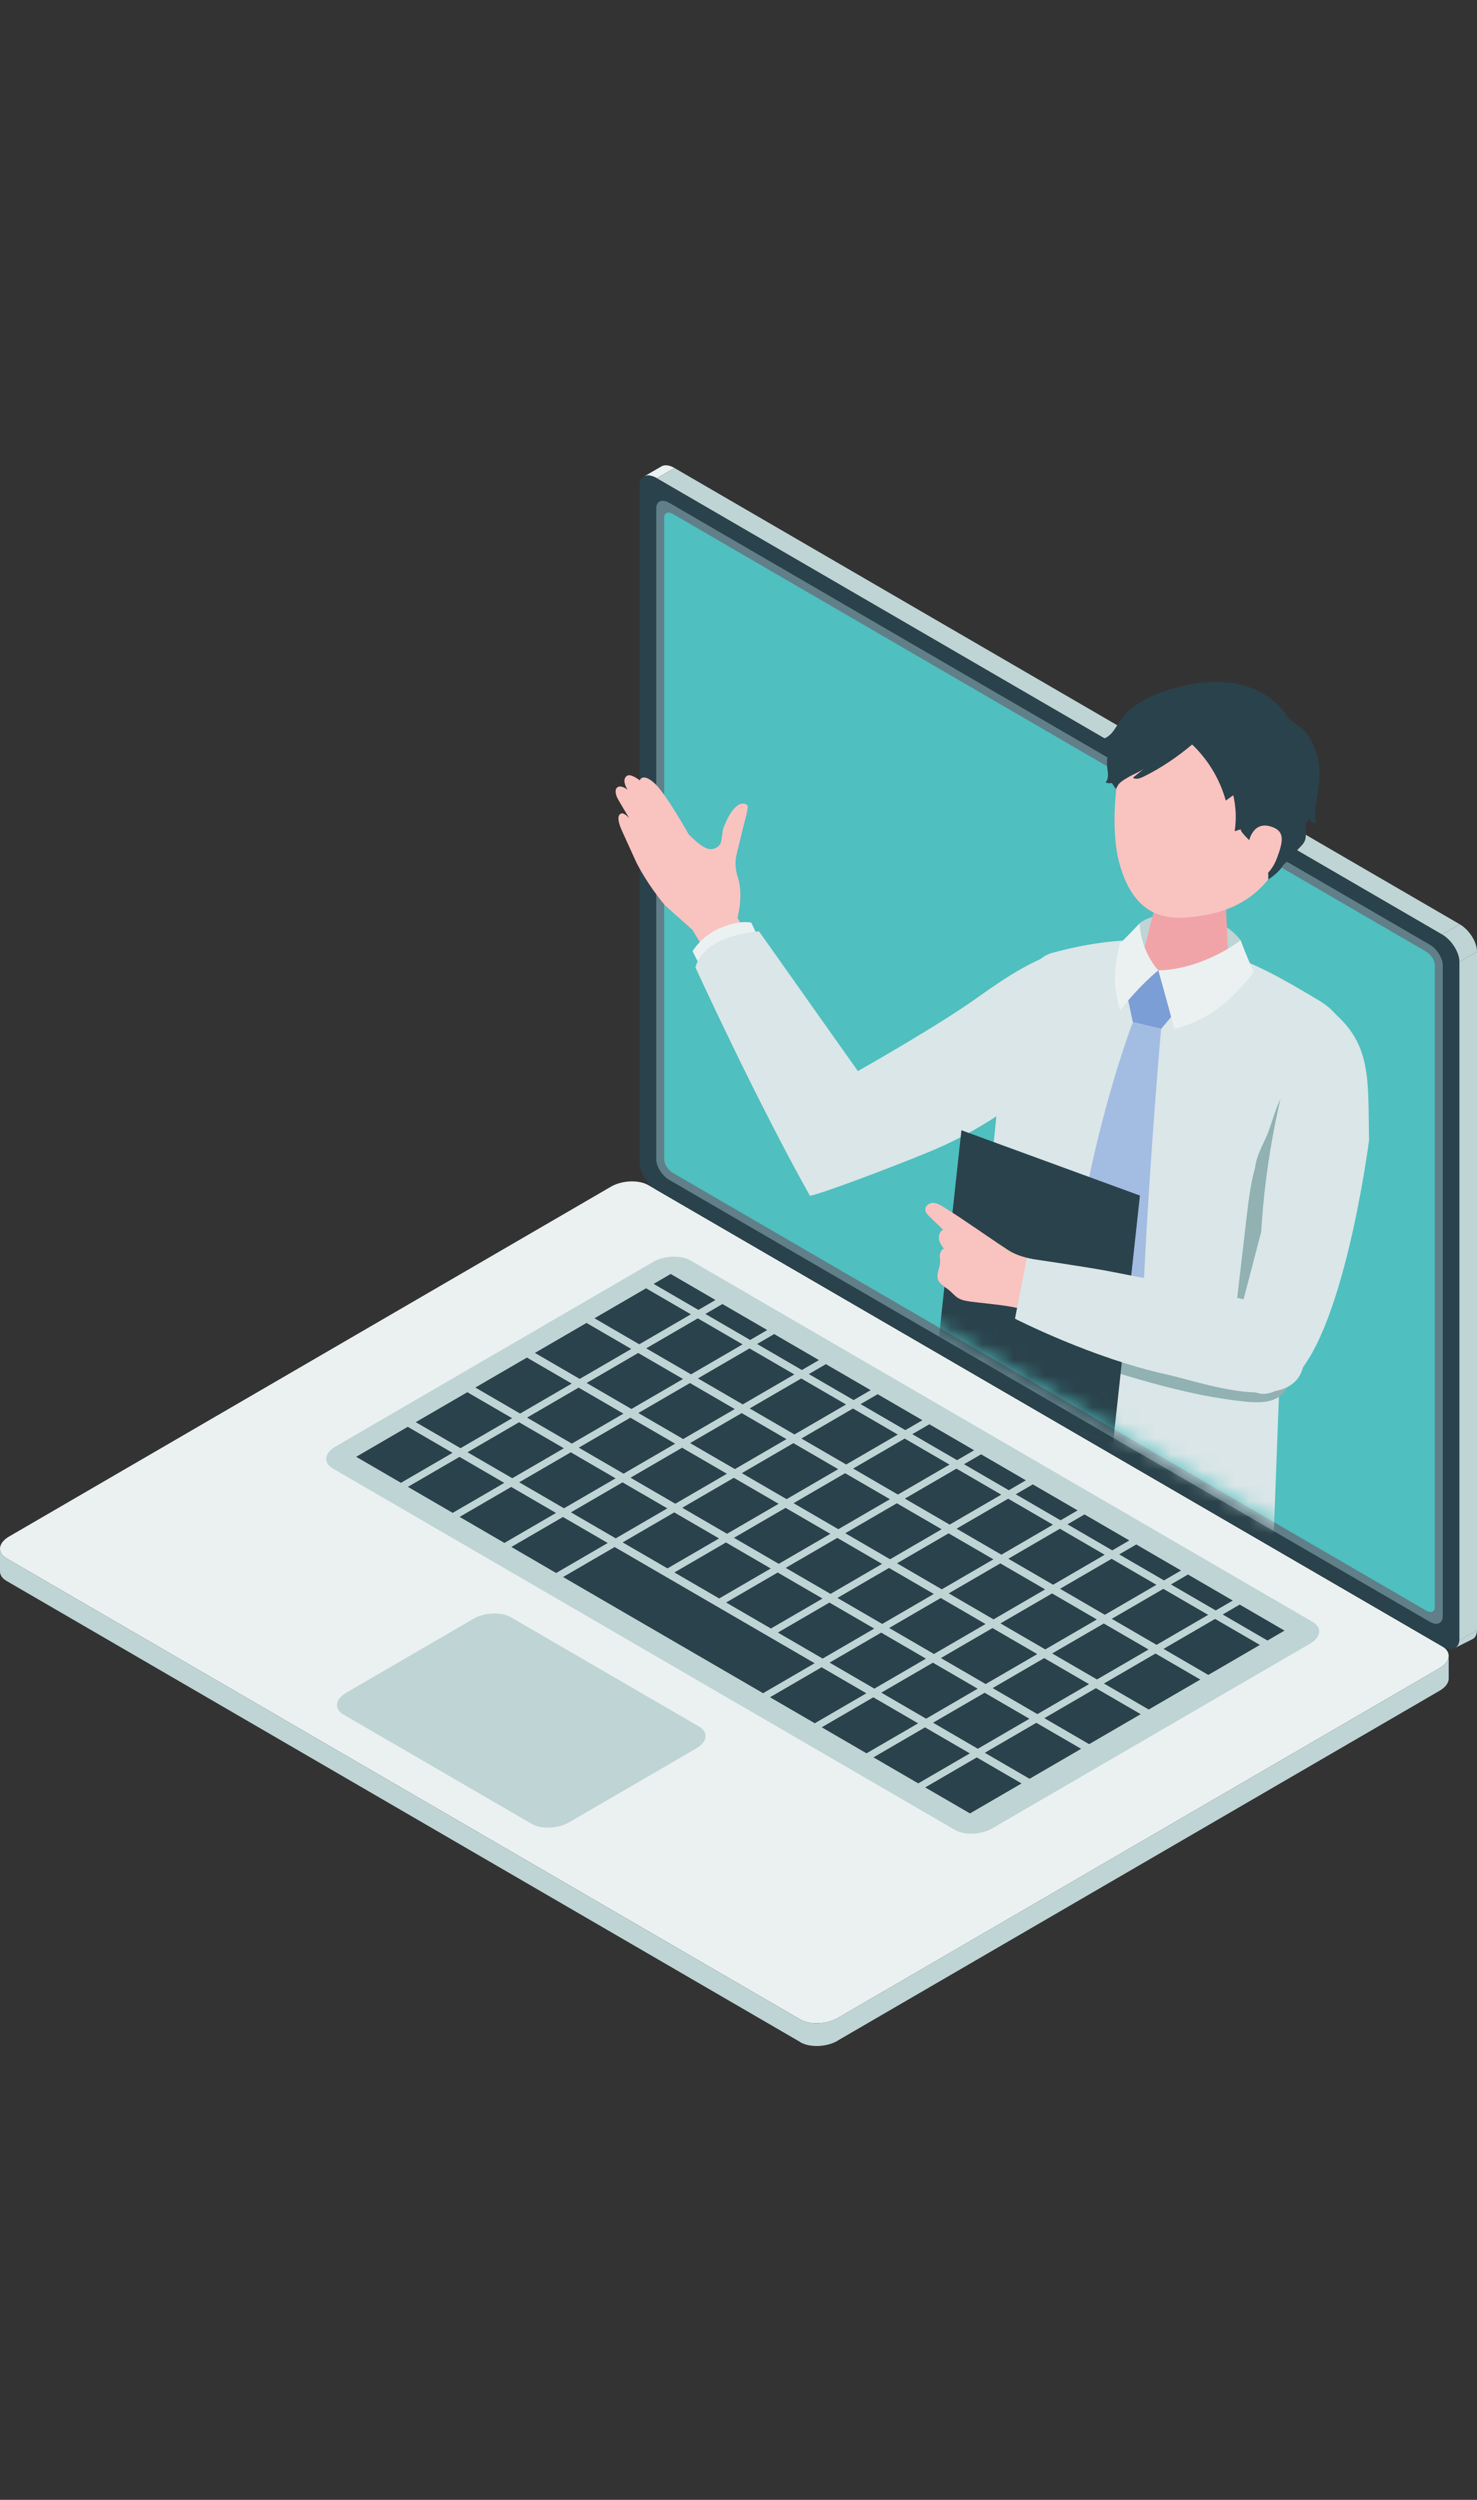 <svg width="94" height="159" viewBox="0 0 94 159" fill="none" xmlns="http://www.w3.org/2000/svg">
<rect x="0" y="0" width="94" height="159" fill="#333333" stroke="none"/>
<g clip-path="url(#clip0_333_6)">
<path d="M40.945 30.332C41.146 30.196 41.456 30.214 41.803 30.415L42.922 29.765C42.582 29.568 42.28 29.546 42.078 29.674L40.946 30.332H40.945Z" fill="#EBF1F1"/>
<path d="M0.414 99.113L50.931 128.446C51.543 128.803 52.612 128.759 53.319 128.349L91.615 106.102C92.32 105.692 92.395 105.071 91.783 104.715L41.266 75.382C40.654 75.026 39.585 75.07 38.879 75.48L0.582 97.727C-0.124 98.137 -0.199 98.757 0.413 99.113H0.414Z" fill="#EBF1F1"/>
<path d="M21.86 109.053L33.834 116.005C34.446 116.361 35.515 116.317 36.221 115.907L44.322 111.202C45.026 110.792 45.102 110.172 44.49 109.816L32.516 102.864C31.904 102.508 30.835 102.552 30.129 102.962L22.029 107.667C21.323 108.077 21.248 108.697 21.86 109.053Z" fill="#BFD4D5"/>
<path d="M21.174 93.398L60.767 116.388C61.379 116.744 62.448 116.7 63.154 116.29L83.373 104.545C84.078 104.135 84.154 103.515 83.542 103.159L43.949 80.169C43.337 79.812 42.268 79.856 41.562 80.266L21.342 92.012C20.637 92.422 20.562 93.042 21.174 93.398Z" fill="#BFD4D5"/>
<path d="M22.668 92.659L25.517 94.313L28.8 92.407L25.95 90.751L22.668 92.659Z" fill="#2A424B"/>
<path d="M26.46 90.456L29.309 92.111L32.592 90.204L29.742 88.55L26.46 90.456Z" fill="#2A424B"/>
<path d="M30.252 88.253L33.101 89.909L36.384 88.001L33.534 86.347L30.252 88.253Z" fill="#2A424B"/>
<path d="M34.043 86.051L36.893 87.705L40.175 85.799L37.326 84.144L34.043 86.051Z" fill="#2A424B"/>
<path d="M37.834 83.848L40.685 85.503L43.967 83.596L41.117 81.941L37.834 83.848Z" fill="#2A424B"/>
<path d="M25.96 94.57L28.81 96.225L32.092 94.318L29.243 92.663L25.96 94.57Z" fill="#2A424B"/>
<path d="M29.752 92.368L32.602 94.022L35.884 92.116L33.035 90.461L29.752 92.368Z" fill="#2A424B"/>
<path d="M33.543 90.165L36.393 91.82L39.676 89.913L36.825 88.258L33.543 90.165Z" fill="#2A424B"/>
<path d="M37.335 87.963L40.185 89.617L43.468 87.711L40.617 86.055L37.335 87.963Z" fill="#2A424B"/>
<path d="M41.127 85.76L43.977 87.415L47.26 85.508L44.409 83.853L41.127 85.76Z" fill="#2A424B"/>
<path d="M29.252 96.481L32.102 98.137L35.385 96.23L32.534 94.575L29.252 96.481Z" fill="#2A424B"/>
<path d="M33.043 94.279L35.894 95.934L39.176 94.028L36.326 92.372L33.043 94.279Z" fill="#2A424B"/>
<path d="M36.835 92.076L39.686 93.732L42.968 91.824L40.118 90.17L36.835 92.076Z" fill="#2A424B"/>
<path d="M40.627 89.874L43.478 91.529L46.76 89.622L43.91 87.967L40.627 89.874Z" fill="#2A424B"/>
<path d="M44.419 87.671L47.269 89.326L50.552 87.42L47.701 85.765L44.419 87.671Z" fill="#2A424B"/>
<path d="M32.544 98.393L35.394 100.049L38.677 98.141L35.826 96.487L32.544 98.393Z" fill="#2A424B"/>
<path d="M36.336 96.191L39.186 97.846L42.469 95.939L39.618 94.284L36.336 96.191Z" fill="#2A424B"/>
<path d="M40.128 93.988L42.978 95.644L46.261 93.737L43.41 92.082L40.128 93.988Z" fill="#2A424B"/>
<path d="M43.919 91.786L46.77 93.441L50.052 91.534L47.202 89.879L43.919 91.786Z" fill="#2A424B"/>
<path d="M47.711 89.583L50.562 91.237L53.844 89.331L50.993 87.677L47.711 89.583Z" fill="#2A424B"/>
<path d="M39.628 98.103L42.479 99.757L45.761 97.851L42.91 96.195L39.628 98.103Z" fill="#2A424B"/>
<path d="M43.42 95.9L46.27 97.554L49.553 95.648L46.702 93.994L43.42 95.9Z" fill="#2A424B"/>
<path d="M47.212 93.698L50.061 95.352L53.344 93.445L50.494 91.79L47.212 93.698Z" fill="#2A424B"/>
<path d="M51.003 91.495L53.853 93.149L57.135 91.243L54.286 89.587L51.003 91.495Z" fill="#2A424B"/>
<path d="M42.92 100.015L45.77 101.669L49.052 99.763L46.203 98.107L42.92 100.015Z" fill="#2A424B"/>
<path d="M46.712 97.811L49.562 99.466L52.844 97.56L49.995 95.905L46.712 97.811Z" fill="#2A424B"/>
<path d="M50.504 95.608L53.353 97.264L56.636 95.357L53.786 93.702L50.504 95.608Z" fill="#2A424B"/>
<path d="M54.296 93.406L57.145 95.061L60.428 93.155L57.578 91.499L54.296 93.406Z" fill="#2A424B"/>
<path d="M46.213 101.926L49.062 103.581L52.345 101.674L49.495 100.019L46.213 101.926Z" fill="#2A424B"/>
<path d="M50.004 99.723L52.854 101.378L56.136 99.471L53.287 97.817L50.004 99.723Z" fill="#2A424B"/>
<path d="M53.796 97.52L56.646 99.176L59.928 97.268L57.079 95.614L53.796 97.52Z" fill="#2A424B"/>
<path d="M57.588 95.318L60.438 96.972L63.72 95.066L60.871 93.411L57.588 95.318Z" fill="#2A424B"/>
<path d="M35.836 100.305L48.563 107.694L51.845 105.788L39.119 98.398L35.836 100.305Z" fill="#2A424B"/>
<path d="M49.505 103.837L52.354 105.492L55.637 103.585L52.787 101.931L49.505 103.837Z" fill="#2A424B"/>
<path d="M53.297 101.635L56.146 103.289L59.429 101.383L56.579 99.728L53.297 101.635Z" fill="#2A424B"/>
<path d="M57.089 99.432L59.938 101.088L63.221 99.18L60.371 97.526L57.089 99.432Z" fill="#2A424B"/>
<path d="M60.88 97.23L63.73 98.885L67.012 96.978L64.163 95.323L60.88 97.23Z" fill="#2A424B"/>
<path d="M49.005 107.952L51.855 109.606L55.137 107.7L52.288 106.045L49.005 107.952Z" fill="#2A424B"/>
<path d="M52.797 105.749L55.647 107.404L58.929 105.497L56.08 103.842L52.797 105.749Z" fill="#2A424B"/>
<path d="M56.589 103.546L59.439 105.201L62.721 103.295L59.872 101.639L56.589 103.546Z" fill="#2A424B"/>
<path d="M60.381 101.344L63.23 102.999L66.513 101.092L63.663 99.438L60.381 101.344Z" fill="#2A424B"/>
<path d="M64.173 99.142L67.022 100.796L70.305 98.889L67.455 97.234L64.173 99.142Z" fill="#2A424B"/>
<path d="M52.298 109.863L55.147 111.518L58.43 109.612L55.58 107.956L52.298 109.863Z" fill="#2A424B"/>
<path d="M56.089 107.66L58.939 109.316L62.221 107.408L59.372 105.754L56.089 107.66Z" fill="#2A424B"/>
<path d="M59.881 105.459L62.731 107.113L66.013 105.207L63.164 103.551L59.881 105.459Z" fill="#2A424B"/>
<path d="M63.673 103.255L66.523 104.91L69.805 103.004L66.956 101.349L63.673 103.255Z" fill="#2A424B"/>
<path d="M67.465 101.053L70.314 102.708L73.597 100.8L70.747 99.146L67.465 101.053Z" fill="#2A424B"/>
<path d="M55.59 111.775L58.439 113.43L61.722 111.523L58.872 109.868L55.59 111.775Z" fill="#2A424B"/>
<path d="M59.382 109.572L62.231 111.228L65.514 109.321L62.664 107.666L59.382 109.572Z" fill="#2A424B"/>
<path d="M63.174 107.37L66.023 109.025L69.306 107.118L66.456 105.463L63.174 107.37Z" fill="#2A424B"/>
<path d="M66.964 105.167L69.815 106.821L73.097 104.915L70.248 103.261L66.964 105.167Z" fill="#2A424B"/>
<path d="M70.756 102.964L73.607 104.619L76.889 102.712L74.038 101.058L70.756 102.964Z" fill="#2A424B"/>
<path d="M58.882 113.687L61.732 115.341L65.014 113.435L62.164 111.779L58.882 113.687Z" fill="#2A424B"/>
<path d="M62.674 111.484L65.524 113.139L68.806 111.232L65.955 109.578L62.674 111.484Z" fill="#2A424B"/>
<path d="M66.465 109.282L69.315 110.936L72.598 109.029L69.747 107.375L66.465 109.282Z" fill="#2A424B"/>
<path d="M70.257 107.079L73.107 108.733L76.39 106.827L73.539 105.171L70.257 107.079Z" fill="#2A424B"/>
<path d="M74.049 104.876L76.899 106.532L80.182 104.624L77.331 102.97L74.049 104.876Z" fill="#2A424B"/>
<path d="M41.6 81.661L44.449 83.316L45.535 82.686L42.685 81.03L41.6 81.661Z" fill="#2A424B"/>
<path d="M44.892 83.573L47.742 85.227L48.827 84.596L45.977 82.942L44.892 83.573Z" fill="#2A424B"/>
<path d="M48.184 85.484L51.034 87.139L52.119 86.508L49.27 84.853L48.184 85.484Z" fill="#2A424B"/>
<path d="M51.477 87.397L54.326 89.051L55.412 88.42L52.562 86.766L51.477 87.397Z" fill="#2A424B"/>
<path d="M54.768 89.308L57.619 90.963L58.704 90.332L55.855 88.677L54.768 89.308Z" fill="#2A424B"/>
<path d="M58.06 91.219L60.911 92.874L61.996 92.243L59.147 90.589L58.06 91.219Z" fill="#2A424B"/>
<path d="M61.352 93.13L64.203 94.786L65.289 94.155L62.439 92.501L61.352 93.13Z" fill="#2A424B"/>
<path d="M64.645 95.043L67.496 96.698L68.581 96.067L65.73 94.413L64.645 95.043Z" fill="#2A424B"/>
<path d="M67.937 96.954L70.787 98.61L71.873 97.979L69.022 96.324L67.937 96.954Z" fill="#2A424B"/>
<path d="M71.229 98.866L74.079 100.52L75.165 99.89L72.315 98.235L71.229 98.866Z" fill="#2A424B"/>
<path d="M74.522 100.777L77.371 102.432L78.457 101.802L75.607 100.146L74.522 100.777Z" fill="#2A424B"/>
<path d="M77.814 102.689L80.664 104.344L81.749 103.714L78.899 102.058L77.814 102.689Z" fill="#2A424B"/>
<path d="M91.783 104.715L41.803 75.694C41.198 75.342 40.706 74.563 40.706 73.953V30.882C40.706 30.273 41.197 30.064 41.803 30.416L91.783 59.437C92.389 59.789 92.881 60.568 92.881 61.178V104.249C92.881 104.858 92.389 105.067 91.783 104.715Z" fill="#2A424B"/>
<path d="M90.997 103.152L42.589 75.043C42.134 74.779 41.766 74.195 41.766 73.737V32.33C41.766 31.873 42.134 31.716 42.589 31.98L90.997 60.088C91.452 60.352 91.82 60.937 91.82 61.394V102.801C91.82 103.258 91.452 103.415 90.997 103.151V103.152Z" fill="#617F88"/>
<path d="M90.769 102.443L42.819 74.6C42.516 74.424 42.27 74.034 42.27 73.73V32.922C42.27 32.617 42.516 32.513 42.819 32.688L90.769 60.531C91.072 60.707 91.318 61.097 91.318 61.402V102.21C91.318 102.514 91.072 102.619 90.769 102.443Z" fill="#4FBFC0"/>
<path d="M92.881 61.178L94 60.528V103.682L92.881 104.332V61.178Z" fill="#BFD4D5"/>
<path d="M92.903 58.788C93.508 59.139 94 59.919 94 60.529L92.881 61.179C92.881 60.57 92.389 59.789 91.783 59.437L92.903 58.788Z" fill="#BFD4D5"/>
<path d="M42.922 29.765L92.902 58.787L91.783 59.437L41.803 30.415L42.922 29.765Z" fill="#BFD4D5"/>
<path d="M92.877 104.331C92.859 104.567 92.76 104.732 92.606 104.817L92.716 104.757L93.678 104.274C93.877 104.19 93.999 103.985 93.999 103.681L92.876 104.331H92.877Z" fill="#BFD4D5"/>
<path d="M91.626 107.534L53.319 129.787V129.796C52.614 130.206 51.545 130.25 50.931 129.893H50.948L0.413 100.551C0.129 100.386 -0.006 100.164 -0.001 99.933V98.439V98.494C-0.007 98.726 0.129 98.947 0.413 99.112L50.93 128.446C51.542 128.802 52.611 128.758 53.318 128.348L91.615 106.102C91.991 105.883 92.189 105.605 92.198 105.338V105.304V106.739V106.769C92.197 107.035 92.002 107.315 91.625 107.534" fill="#BFD4D5"/>
<mask id="mask0_333_6" style="mask-type:luminance" maskUnits="userSpaceOnUse" x="31" y="0" width="61" height="103">
<path d="M90.769 102.443L31.877 68.247C31.505 68.031 31.203 67.552 31.203 67.178V0.391C31.203 0.018 31.504 -0.111 31.877 0.104L90.769 34.301C91.142 34.518 91.443 34.996 91.443 35.37V102.156C91.443 102.531 91.142 102.658 90.769 102.443Z" fill="white"/>
</mask>
<g mask="url(#mask0_333_6)">
<path d="M45.342 61.276L44.072 59.144L42.345 57.611C41.683 56.842 40.832 55.595 40.414 54.669C39.96 53.662 39.611 52.916 39.509 52.666C39.356 52.292 39.255 51.846 39.532 51.745C39.74 51.667 40.056 52.058 40.056 52.058C40.056 52.058 39.353 50.898 39.274 50.721C39.194 50.545 39.084 50.187 39.325 50.058C39.567 49.929 39.936 50.228 39.936 50.228C39.649 49.75 39.713 49.474 39.904 49.343C40.146 49.179 40.717 49.635 40.717 49.635C40.717 49.635 40.882 49.101 41.682 49.844C42.4 50.511 43.842 53.088 43.842 53.088C44.278 53.498 44.687 53.908 45.133 54C45.405 54.056 45.716 53.901 45.85 53.656C45.933 53.506 45.973 52.887 46.023 52.723C46.159 52.28 46.802 50.831 47.479 51.16C47.517 51.177 47.553 51.203 47.571 51.239C47.593 51.281 47.59 51.33 47.584 51.377C47.551 51.686 47.46 52.004 47.38 52.302C47.21 52.936 47.071 53.578 46.911 54.215C46.907 54.23 46.903 54.245 46.899 54.262C46.759 54.763 46.793 55.29 46.954 55.785C47.339 56.975 46.933 58.381 46.933 58.381L49.794 63.116L46.294 64.632L45.342 61.276Z" fill="#F9C3C0"/>
<path d="M44.544 61.422L44.075 60.503C44.075 60.503 44.644 59.507 45.902 58.995C47.148 58.488 47.815 58.688 47.815 58.688L48.195 59.502L44.544 61.423V61.422Z" fill="#EBF1F1"/>
<path d="M44.255 61.525C44.255 61.525 48.079 69.877 51.545 76.057C52.23 75.95 56.486 74.347 59.046 73.3C64.784 70.954 68.299 67.078 69.966 64.978C71.205 63.417 70.795 62.261 70.022 61.287C68.761 59.699 66.408 60.426 62.288 63.391C59.738 65.226 54.598 68.125 54.598 68.125L48.307 59.239C48.307 59.239 44.839 59.411 44.256 61.525H44.255Z" fill="#DAE6E7"/>
<path d="M81.067 97.502L81.444 87.515L85.725 68.136C86.19 66.473 85.704 64.683 83.959 63.645C79.952 61.261 75.275 58.335 66.968 60.606C65.83 60.917 65.279 62.195 64.78 63.268C64.185 64.551 63.808 65.965 63.705 67.384C63.705 67.385 63.529 69.824 63.529 69.824C63.064 74.465 62.601 79.105 62.136 83.745C61.842 86.686 61.673 89.601 61.562 92.555C61.513 93.854 61.232 95.839 61.232 95.839C61.232 95.839 63.397 98.251 70.503 98.994C78.244 99.803 81.066 97.503 81.066 97.503L81.067 97.502Z" fill="#DAE6E7"/>
<path d="M72.527 58.73C73.603 57.798 77.397 57.734 78.958 59.807C78.987 60.739 79.108 61.356 79.108 61.356L75.747 62.168L72.329 61.294C72.329 61.294 72.359 59.433 72.525 58.73H72.527Z" fill="#BFD4D5"/>
<path d="M76.05 55.93C77.442 56.083 78.096 56.951 78.022 57.634L78.231 62.283C78.08 63.068 76.673 63.562 75.087 63.388C73.501 63.213 72.337 62.437 72.487 61.652L73.693 56.948C73.825 56.26 74.658 55.777 76.051 55.93H76.05Z" fill="#F0A4A8"/>
<path d="M77.833 44.843C81.793 45.309 82.561 48.421 82.167 52.053C81.653 56.783 78.402 57.898 76.763 58.19C74.766 58.545 72.304 58.785 71.237 54.897C70.602 52.584 71.051 48.734 71.699 47.294C72.264 46.039 73.872 44.378 77.832 44.843H77.833Z" fill="#F9C3C0"/>
<path d="M71.706 63.181L73.718 61.719L74.87 64.285L73.895 65.439L72.099 65.014L71.706 63.181Z" fill="#7A9ED5"/>
<path d="M72.099 65.015L73.895 65.439C73.895 65.439 73.197 73.241 72.804 81.396C72.768 82.142 69.979 83.601 69.979 83.601C69.979 83.601 68.197 81.483 68.295 80.756C69.538 71.579 72.099 65.016 72.099 65.016V65.015Z" fill="#A3BCE2"/>
<path d="M74.417 48.45C74.927 48.109 75.417 47.737 75.87 47.354C76.887 48.318 77.636 49.566 78.011 50.92C78.169 50.807 78.329 50.694 78.487 50.581C78.664 51.328 78.695 52.108 78.578 52.866C78.716 52.824 78.853 52.782 78.992 52.742C78.769 52.809 79.999 53.901 80.095 54.004C80.583 54.525 80.748 55.24 80.715 55.941C80.971 55.779 81.202 55.582 81.414 55.367C81.591 55.188 81.672 54.936 81.909 54.823C81.927 54.814 81.947 54.806 81.966 54.808C81.999 54.812 82.022 54.84 82.045 54.863C82.116 54.934 82.221 54.968 82.32 54.953C82.208 54.629 82.379 54.273 82.608 54.019C82.749 53.864 82.915 53.727 83.013 53.54C83.201 53.177 83.019 52.799 83.122 52.429C83.149 52.331 83.207 52.246 83.264 52.162C83.272 52.151 83.28 52.139 83.292 52.133C83.327 52.114 83.365 52.151 83.392 52.181C83.489 52.293 83.631 52.363 83.778 52.373C83.686 52.214 83.738 51.911 83.72 51.727C83.696 51.483 83.737 51.239 83.778 50.997C83.965 49.898 84.123 48.887 83.756 47.803C83.598 47.34 83.362 46.908 83.055 46.529C82.769 46.174 82.084 45.861 81.883 45.505C81.883 45.504 79.828 41.869 73.781 44.078C72.876 44.407 71.852 45.003 71.299 45.815C71.136 46.054 71.004 46.314 70.824 46.54C70.643 46.767 70.404 46.962 70.12 47.01C70.167 47.156 70.215 47.306 70.313 47.425C70.408 47.541 70.561 47.621 70.712 47.585C70.45 47.83 70.432 48.472 70.465 48.806C70.482 48.971 70.516 49.135 70.516 49.301C70.516 49.467 70.475 49.64 70.364 49.761C70.484 49.822 70.627 49.836 70.757 49.802C70.846 49.928 70.93 50.067 71.03 50.183C71.124 49.983 71.166 49.876 71.351 49.73C71.524 49.595 71.716 49.484 71.906 49.377C72.205 49.207 72.575 49.082 72.844 48.864C72.596 49.064 72.349 49.264 72.1 49.464C72.288 49.601 72.551 49.508 72.76 49.407C73.32 49.135 73.879 48.809 74.415 48.451L74.417 48.45Z" fill="#2A424B"/>
<path d="M79.465 53.591C79.465 53.591 79.68 52.249 80.814 52.553C81.783 52.812 81.69 53.452 81.282 54.545C80.876 55.639 80.132 56.1 79.444 55.992C78.755 55.885 79.465 53.591 79.465 53.591Z" fill="#F9C3C0"/>
<path d="M77.559 126.999L80.894 103.116L81.067 97.502C81.067 97.502 78.234 99.583 70.504 98.993C64.145 98.507 61.233 95.837 61.233 95.837L60.462 119.947L59.608 143.036C59.608 143.036 60.441 143.857 62.332 144.021C64.473 144.207 65.588 143.316 65.588 143.316L67.058 123.044L70.497 101.657L70.919 124.134L70.433 149.72C70.433 149.72 71.415 150.806 73.184 151.005C74.971 151.206 76.204 150.395 76.204 150.395L77.56 126.998L77.559 126.999Z" fill="#2A424B"/>
<path d="M73.718 61.719C73.718 61.719 74.269 63.669 74.742 65.456C76.66 64.9 78.018 64.075 79.799 61.832C79.437 61.083 78.959 59.808 78.959 59.808C78.959 59.808 76.596 61.658 73.719 61.72L73.718 61.719Z" fill="#EBF1F1"/>
<path d="M73.718 61.719C73.718 61.719 72.604 60.554 72.527 58.73C72.527 58.73 71.721 59.581 71.273 60.017C70.749 62.06 70.97 63.118 71.286 64.279C72.446 62.738 73.717 61.718 73.717 61.718" fill="#EBF1F1"/>
<path d="M65.885 85.279C66.735 85.858 67.674 86.305 68.66 86.595C72.172 87.631 75.478 88.751 79.173 89.139C79.992 89.225 80.904 89.261 81.544 88.741C81.873 88.474 82.095 88 81.905 87.62C81.706 87.222 81.189 87.134 80.746 87.105C79.552 87.027 78.351 87.022 77.165 86.855C74.035 86.414 70.757 85.383 67.88 84.08C67.056 83.707 66.192 83.286 65.295 83.393C64.993 83.428 64.651 83.576 64.596 83.876C64.545 84.156 64.77 84.403 64.984 84.588C65.272 84.836 65.572 85.067 65.886 85.28L65.885 85.279Z" fill="#91B1B3"/>
<path d="M79.875 74.281C79.581 75.334 79.453 76.427 79.326 77.514C79.089 79.551 78.852 81.588 78.615 83.625C79.058 83.942 79.716 83.704 80.04 83.266C80.365 82.828 80.442 82.259 80.509 81.717C80.824 79.173 81.139 76.629 81.455 74.084C81.534 73.346 81.708 72.657 81.758 71.912C81.781 71.568 81.623 69.636 81.83 69.466C81.585 69.669 81.447 69.973 81.327 70.267C81.052 70.939 80.875 71.661 80.587 72.317C80.3 72.967 79.955 73.553 79.875 74.28V74.281Z" fill="#91B1B3"/>
<path d="M78.423 85.4L80.267 78.346C80.765 69.736 83.485 63.4 83.485 63.4C87.388 65.82 87.047 68.064 87.129 72.526C87.129 72.526 85.485 85.422 81.98 87.933C78.877 90.504 78.422 85.399 78.422 85.399L78.423 85.4Z" fill="#DAE6E7"/>
<path d="M59.481 87.597L70.841 91.751L72.547 76.042L61.187 71.889L59.481 87.597Z" fill="#2A424B"/>
<path d="M62.006 78.057C61.368 77.621 60.724 77.189 60.056 76.775C59.853 76.648 59.637 76.519 59.399 76.511C59.161 76.503 58.898 76.668 58.889 76.908C58.881 77.103 59.032 77.264 59.173 77.398C59.456 77.67 59.739 77.942 60.022 78.214C59.816 78.315 59.725 78.577 59.759 78.805C59.792 79.034 59.925 79.235 60.069 79.415C59.862 79.512 59.79 79.779 59.818 80.007C59.883 80.565 59.67 80.705 59.663 81.207C59.658 81.604 60.104 81.819 60.411 82.068C60.6 82.222 60.754 82.42 60.96 82.55C61.215 82.711 61.523 82.754 61.821 82.794C63.3 82.988 64.626 83.021 66.027 83.584C66.357 82.754 66.888 81.32 67.296 80.526C66.256 80.072 65.118 80.133 64.167 79.514C63.435 79.037 62.724 78.545 62.007 78.056L62.006 78.057Z" fill="#F9C3C0"/>
<path d="M64.596 83.876L65.344 80.026C65.344 80.026 69.36 80.615 70.611 80.861C73.658 81.463 76.241 81.929 79.258 82.67C80.818 83.052 82.75 83.3 82.987 85.844C83.42 90.474 76.493 87.91 74.254 87.422C69.519 86.391 64.596 83.875 64.596 83.875V83.876Z" fill="#DAE6E7"/>
</g>
</g>
<defs>
<clipPath id="clip0_333_6">
<rect width="94" height="159" fill="white" transform="matrix(-1 0 0 1 94 0)"/>
</clipPath>
</defs>
</svg>
